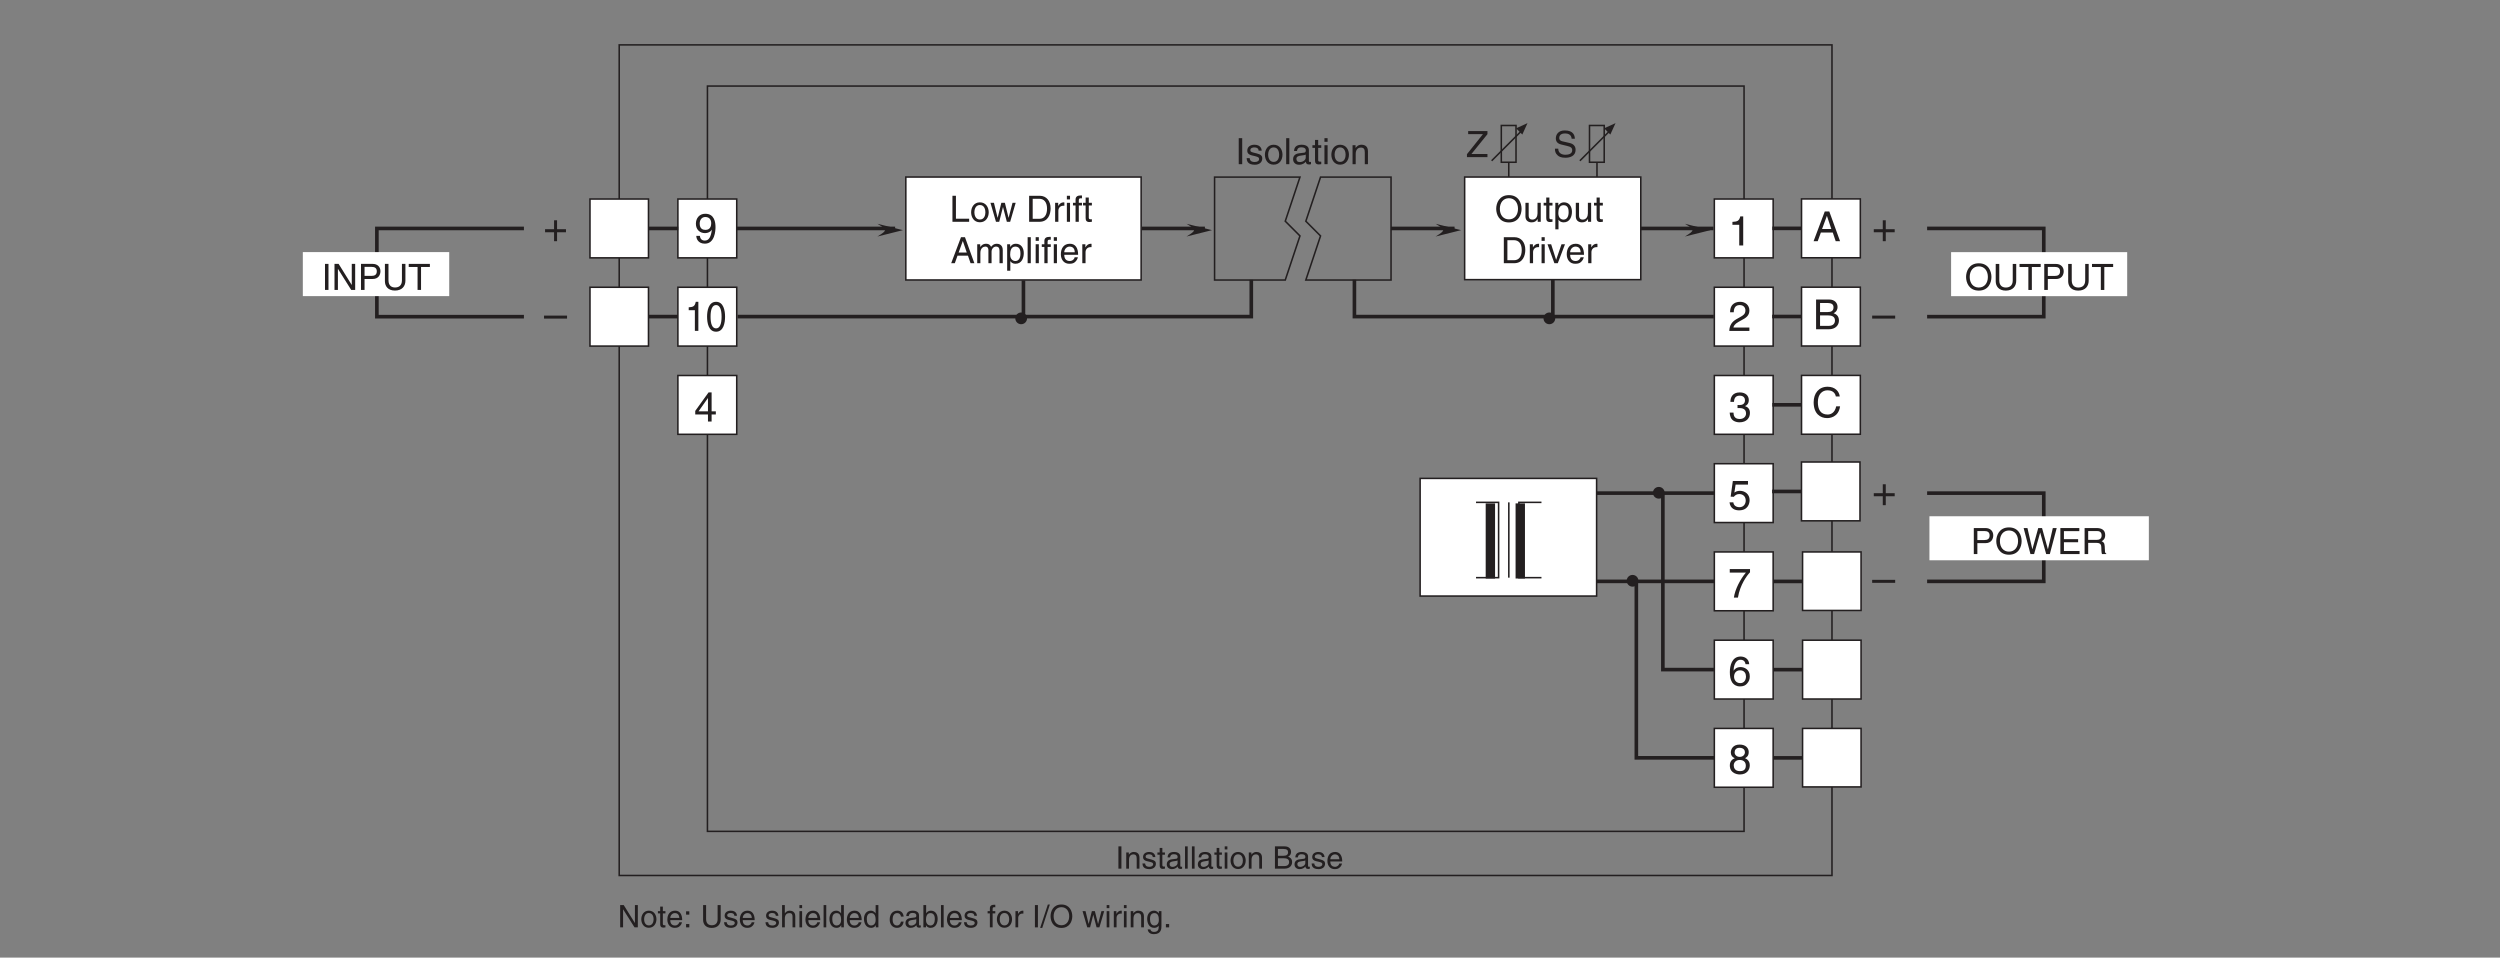<?xml version="1.0" encoding="UTF-8"?>
<svg xmlns="http://www.w3.org/2000/svg" xmlns:xlink="http://www.w3.org/1999/xlink" width="481.89pt" height="184.58pt" viewBox="0 0 481.89 184.58" version="1.2">
<rect x="0" y="0" width="481.89" height="184.58" fill="#808080" stroke="none"/>
<defs>
<g>
<symbol overflow="visible" id="glyph0-0">
<path style="stroke:none;" d="M 0 0 L 3.5 0 L 3.5 -4.891 L 0 -4.891 Z M 1.75 -2.766 L 0.562 -4.547 L 2.938 -4.547 Z M 1.953 -2.438 L 3.141 -4.219 L 3.141 -0.656 Z M 0.562 -0.344 L 1.75 -2.125 L 2.938 -0.344 Z M 0.344 -4.219 L 1.531 -2.438 L 0.344 -0.656 Z M 0.344 -4.219 "/>
</symbol>
<symbol overflow="visible" id="glyph0-1">
<path style="stroke:none;" d="M 4.188 -3.547 C 4.156 -4.094 3.984 -5.141 2.234 -5.141 C 1.016 -5.141 0.516 -4.375 0.516 -3.594 C 0.516 -2.719 1.25 -2.5 1.578 -2.422 L 2.609 -2.172 C 3.422 -1.984 3.672 -1.812 3.672 -1.297 C 3.672 -0.578 2.844 -0.453 2.359 -0.453 C 1.719 -0.453 0.984 -0.719 0.984 -1.625 L 0.344 -1.625 C 0.344 -1.156 0.422 -0.734 0.859 -0.344 C 1.078 -0.141 1.438 0.125 2.375 0.125 C 3.234 0.125 4.328 -0.203 4.328 -1.391 C 4.328 -2.172 3.844 -2.562 3.188 -2.719 L 1.766 -3.047 C 1.469 -3.125 1.172 -3.266 1.172 -3.688 C 1.172 -4.453 1.891 -4.562 2.312 -4.562 C 2.875 -4.562 3.516 -4.328 3.562 -3.547 Z M 4.188 -3.547 "/>
</symbol>
<symbol overflow="visible" id="glyph0-2">
<path style="stroke:none;" d="M 4.109 -0.594 L 1.016 -0.594 L 4.109 -4.422 L 4.109 -5.016 L 0.391 -5.016 L 0.391 -4.422 L 3.234 -4.422 L 0.156 -0.562 L 0.156 0 L 4.109 0 Z M 4.109 -0.594 "/>
</symbol>
<symbol overflow="visible" id="glyph0-3">
<path style="stroke:none;" d="M 1.203 -5.016 L 0.531 -5.016 L 0.531 0 L 3.75 0 L 3.75 -0.594 L 1.203 -0.594 Z M 1.203 -5.016 "/>
</symbol>
<symbol overflow="visible" id="glyph0-4">
<path style="stroke:none;" d="M 0.25 -1.828 C 0.25 -0.891 0.781 0.094 1.938 0.094 C 3.109 0.094 3.641 -0.891 3.641 -1.828 C 3.641 -2.766 3.109 -3.75 1.938 -3.75 C 0.781 -3.75 0.25 -2.766 0.25 -1.828 Z M 0.875 -1.828 C 0.875 -2.312 1.062 -3.234 1.938 -3.234 C 2.828 -3.234 3 -2.312 3 -1.828 C 3 -1.344 2.828 -0.438 1.938 -0.438 C 1.062 -0.438 0.875 -1.344 0.875 -1.828 Z M 0.875 -1.828 "/>
</symbol>
<symbol overflow="visible" id="glyph0-5">
<path style="stroke:none;" d="M 2.5 -2.828 L 2.516 -2.828 L 3.25 0 L 3.891 0 L 4.953 -3.656 L 4.344 -3.656 L 3.594 -0.781 L 3.578 -0.781 L 2.875 -3.656 L 2.188 -3.656 L 1.484 -0.781 L 1.469 -0.781 L 0.766 -3.656 L 0.094 -3.656 L 1.156 0 L 1.781 0 Z M 2.5 -2.828 "/>
</symbol>
<symbol overflow="visible" id="glyph0-6">
<path style="stroke:none;" d=""/>
</symbol>
<symbol overflow="visible" id="glyph0-7">
<path style="stroke:none;" d="M 0.562 0 L 2.562 0 C 4.219 0 4.703 -1.453 4.703 -2.578 C 4.703 -4.016 3.906 -5.016 2.594 -5.016 L 0.562 -5.016 Z M 1.25 -4.438 L 2.5 -4.438 C 3.422 -4.438 4.016 -3.797 4.016 -2.531 C 4.016 -1.266 3.438 -0.578 2.562 -0.578 L 1.25 -0.578 Z M 1.25 -4.438 "/>
</symbol>
<symbol overflow="visible" id="glyph0-8">
<path style="stroke:none;" d="M 1.156 -2.125 C 1.156 -2.656 1.516 -3.094 2.094 -3.094 L 2.312 -3.094 L 2.312 -3.734 C 2.266 -3.75 2.234 -3.75 2.156 -3.75 C 1.703 -3.75 1.375 -3.469 1.125 -3.047 L 1.125 -3.656 L 0.531 -3.656 L 0.531 0 L 1.156 0 Z M 1.156 -2.125 "/>
</symbol>
<symbol overflow="visible" id="glyph0-9">
<path style="stroke:none;" d="M 1.078 -3.656 L 0.469 -3.656 L 0.469 0 L 1.078 0 Z M 1.078 -4.312 L 1.078 -5.016 L 0.469 -5.016 L 0.469 -4.312 Z M 1.078 -4.312 "/>
</symbol>
<symbol overflow="visible" id="glyph0-10">
<path style="stroke:none;" d="M 1.828 -3.141 L 1.828 -3.656 L 1.219 -3.656 L 1.219 -4.109 C 1.219 -4.406 1.312 -4.531 1.578 -4.531 C 1.656 -4.531 1.75 -4.531 1.828 -4.516 L 1.828 -5.078 C 1.734 -5.078 1.641 -5.078 1.547 -5.078 C 0.953 -5.078 0.594 -4.828 0.594 -4.281 L 0.594 -3.656 L 0.094 -3.656 L 0.094 -3.141 L 0.594 -3.141 L 0.594 0 L 1.219 0 L 1.219 -3.141 Z M 1.828 -3.141 "/>
</symbol>
<symbol overflow="visible" id="glyph0-11">
<path style="stroke:none;" d="M 1.797 -3.141 L 1.797 -3.656 L 1.203 -3.656 L 1.203 -4.672 L 0.594 -4.672 L 0.594 -3.656 L 0.094 -3.656 L 0.094 -3.141 L 0.594 -3.141 L 0.594 -0.734 C 0.594 -0.297 0.719 0.047 1.328 0.047 C 1.391 0.047 1.578 0.016 1.797 0 L 1.797 -0.484 L 1.578 -0.484 C 1.453 -0.484 1.203 -0.484 1.203 -0.766 L 1.203 -3.141 Z M 1.797 -3.141 "/>
</symbol>
<symbol overflow="visible" id="glyph0-12">
<path style="stroke:none;" d="M 3.328 -1.453 L 3.828 0 L 4.562 0 L 2.75 -5.016 L 1.984 -5.016 L 0.094 0 L 0.797 0 L 1.312 -1.453 Z M 1.531 -2.062 L 2.328 -4.266 L 2.344 -4.266 L 3.094 -2.062 Z M 1.531 -2.062 "/>
</symbol>
<symbol overflow="visible" id="glyph0-13">
<path style="stroke:none;" d="M 0.453 0 L 1.062 0 L 1.062 -1.984 C 1.062 -2.984 1.688 -3.203 2.031 -3.203 C 2.484 -3.203 2.609 -2.828 2.609 -2.531 L 2.609 0 L 3.219 0 L 3.219 -2.234 C 3.219 -2.719 3.562 -3.203 4.078 -3.203 C 4.609 -3.203 4.75 -2.859 4.75 -2.359 L 4.75 0 L 5.375 0 L 5.375 -2.531 C 5.375 -3.562 4.625 -3.75 4.234 -3.75 C 3.672 -3.75 3.422 -3.5 3.125 -3.156 C 3.016 -3.359 2.812 -3.75 2.156 -3.75 C 1.5 -3.75 1.188 -3.328 1.047 -3.141 L 1.031 -3.141 L 1.031 -3.656 L 0.453 -3.656 Z M 0.453 0 "/>
</symbol>
<symbol overflow="visible" id="glyph0-14">
<path style="stroke:none;" d="M 0.984 -1.656 C 0.984 -2.25 1.094 -3.203 1.984 -3.203 C 2.922 -3.203 2.969 -2.312 2.969 -1.844 C 2.969 -1.031 2.656 -0.422 1.984 -0.422 C 1.594 -0.422 0.984 -0.688 0.984 -1.656 Z M 0.406 1.453 L 1.016 1.453 L 1.016 -0.391 L 1.031 -0.391 C 1.188 -0.125 1.516 0.109 2 0.109 C 3.25 0.109 3.609 -1.062 3.609 -1.938 C 3.609 -2.969 3.062 -3.75 2.094 -3.75 C 1.422 -3.75 1.141 -3.344 1 -3.141 L 0.984 -3.141 L 0.984 -3.656 L 0.406 -3.656 Z M 0.406 1.453 "/>
</symbol>
<symbol overflow="visible" id="glyph0-15">
<path style="stroke:none;" d="M 1.078 -5.016 L 0.469 -5.016 L 0.469 0 L 1.078 0 Z M 1.078 -5.016 "/>
</symbol>
<symbol overflow="visible" id="glyph0-16">
<path style="stroke:none;" d="M 2.938 -1.141 C 2.922 -0.875 2.578 -0.422 2 -0.422 C 1.297 -0.422 0.938 -0.859 0.938 -1.625 L 3.609 -1.625 C 3.609 -2.922 3.094 -3.75 2.031 -3.75 C 0.828 -3.75 0.281 -2.859 0.281 -1.719 C 0.281 -0.672 0.891 0.109 1.906 0.109 C 2.5 0.109 2.734 -0.031 2.906 -0.141 C 3.359 -0.453 3.531 -0.969 3.562 -1.141 Z M 0.938 -2.109 C 0.938 -2.688 1.391 -3.203 1.953 -3.203 C 2.703 -3.203 2.938 -2.688 2.969 -2.109 Z M 0.938 -2.109 "/>
</symbol>
<symbol overflow="visible" id="glyph0-17">
<path style="stroke:none;" d="M 1.312 -5.016 L 0.641 -5.016 L 0.641 0 L 1.312 0 Z M 1.312 -5.016 "/>
</symbol>
<symbol overflow="visible" id="glyph0-18">
<path style="stroke:none;" d="M 3.859 -0.969 L 3.844 -0.969 L 1.328 -5.016 L 0.531 -5.016 L 0.531 0 L 1.188 0 L 1.188 -4.047 L 1.203 -4.047 L 3.75 0 L 4.516 0 L 4.516 -5.016 L 3.859 -5.016 Z M 3.859 -0.969 "/>
</symbol>
<symbol overflow="visible" id="glyph0-19">
<path style="stroke:none;" d="M 1.281 -4.438 L 2.656 -4.438 C 3.219 -4.438 3.641 -4.234 3.641 -3.594 C 3.641 -2.922 3.234 -2.703 2.625 -2.703 L 1.281 -2.703 Z M 1.281 -2.109 L 2.859 -2.109 C 3.953 -2.109 4.344 -2.906 4.344 -3.609 C 4.344 -4.422 3.781 -5.016 2.859 -5.016 L 0.594 -5.016 L 0.594 0 L 1.281 0 Z M 1.281 -2.109 "/>
</symbol>
<symbol overflow="visible" id="glyph0-20">
<path style="stroke:none;" d="M 3.828 -5.016 L 3.828 -1.844 C 3.828 -0.75 3.125 -0.469 2.5 -0.469 C 1.891 -0.469 1.234 -0.766 1.234 -1.859 L 1.234 -5.016 L 0.547 -5.016 L 0.547 -1.672 C 0.547 -0.734 1.125 0.125 2.484 0.125 C 3.859 0.125 4.5 -0.734 4.5 -1.766 L 4.5 -5.016 Z M 3.828 -5.016 "/>
</symbol>
<symbol overflow="visible" id="glyph0-21">
<path style="stroke:none;" d="M 0.094 -4.422 L 1.797 -4.422 L 1.797 0 L 2.469 0 L 2.469 -4.422 L 4.172 -4.422 L 4.172 -5.016 L 0.094 -5.016 Z M 0.094 -4.422 "/>
</symbol>
<symbol overflow="visible" id="glyph0-22">
<path style="stroke:none;" d="M 3.125 -2.609 C 3.125 -2.797 3.031 -3.75 1.719 -3.75 C 1 -3.75 0.344 -3.391 0.344 -2.594 C 0.344 -2.094 0.672 -1.828 1.188 -1.703 L 1.906 -1.531 C 2.422 -1.391 2.625 -1.297 2.625 -1 C 2.625 -0.594 2.234 -0.422 1.781 -0.422 C 0.922 -0.422 0.844 -0.891 0.812 -1.172 L 0.219 -1.172 C 0.25 -0.734 0.344 0.109 1.797 0.109 C 2.625 0.109 3.234 -0.344 3.234 -1.109 C 3.234 -1.594 2.969 -1.875 2.219 -2.062 L 1.594 -2.219 C 1.125 -2.344 0.938 -2.406 0.938 -2.703 C 0.938 -3.156 1.469 -3.234 1.656 -3.234 C 2.438 -3.234 2.516 -2.844 2.531 -2.609 Z M 3.125 -2.609 "/>
</symbol>
<symbol overflow="visible" id="glyph0-23">
<path style="stroke:none;" d="M 1 -2.547 C 1.047 -2.828 1.141 -3.25 1.844 -3.25 C 2.422 -3.25 2.703 -3.031 2.703 -2.656 C 2.703 -2.297 2.516 -2.234 2.375 -2.219 L 1.359 -2.094 C 0.344 -1.969 0.25 -1.25 0.25 -0.953 C 0.25 -0.328 0.719 0.109 1.391 0.109 C 2.109 0.109 2.484 -0.234 2.719 -0.484 C 2.734 -0.203 2.828 0.062 3.359 0.062 C 3.5 0.062 3.594 0.031 3.703 0 L 3.703 -0.453 C 3.625 -0.438 3.562 -0.422 3.5 -0.422 C 3.375 -0.422 3.297 -0.484 3.297 -0.641 L 3.297 -2.734 C 3.297 -3.672 2.234 -3.75 1.938 -3.75 C 1.047 -3.75 0.469 -3.422 0.438 -2.547 Z M 2.688 -1.266 C 2.688 -0.781 2.125 -0.406 1.547 -0.406 C 1.094 -0.406 0.891 -0.641 0.891 -1.047 C 0.891 -1.5 1.375 -1.594 1.672 -1.641 C 2.438 -1.734 2.578 -1.781 2.688 -1.859 Z M 2.688 -1.266 "/>
</symbol>
<symbol overflow="visible" id="glyph0-24">
<path style="stroke:none;" d="M 3.422 -2.484 C 3.422 -3.531 2.719 -3.75 2.156 -3.75 C 1.516 -3.75 1.188 -3.328 1.047 -3.141 L 1.031 -3.141 L 1.031 -3.656 L 0.453 -3.656 L 0.453 0 L 1.062 0 L 1.062 -1.984 C 1.062 -2.984 1.688 -3.203 2.031 -3.203 C 2.641 -3.203 2.812 -2.891 2.812 -2.25 L 2.812 0 L 3.422 0 Z M 3.422 -2.484 "/>
</symbol>
<symbol overflow="visible" id="glyph0-25">
<path style="stroke:none;" d="M 4.469 -2.5 C 4.469 -1.328 3.812 -0.469 2.719 -0.469 C 1.625 -0.469 0.969 -1.328 0.969 -2.5 C 0.969 -3.688 1.625 -4.547 2.719 -4.547 C 3.812 -4.547 4.469 -3.688 4.469 -2.5 Z M 5.156 -2.5 C 5.156 -3.594 4.594 -5.141 2.719 -5.141 C 0.844 -5.141 0.266 -3.594 0.266 -2.5 C 0.266 -1.422 0.844 0.125 2.719 0.125 C 4.594 0.125 5.156 -1.422 5.156 -2.5 Z M 5.156 -2.5 "/>
</symbol>
<symbol overflow="visible" id="glyph0-26">
<path style="stroke:none;" d="M 3.422 0 L 3.422 -3.656 L 2.797 -3.656 L 2.797 -1.641 C 2.797 -1.109 2.562 -0.422 1.797 -0.422 C 1.391 -0.422 1.094 -0.625 1.094 -1.234 L 1.094 -3.656 L 0.469 -3.656 L 0.469 -1.031 C 0.469 -0.156 1.125 0.109 1.656 0.109 C 2.25 0.109 2.562 -0.125 2.828 -0.547 L 2.828 0 Z M 3.422 0 "/>
</symbol>
<symbol overflow="visible" id="glyph0-27">
<path style="stroke:none;" d="M 1.734 -0.672 L 1.719 -0.672 L 0.766 -3.656 L 0.062 -3.656 L 1.391 0 L 2.047 0 L 3.438 -3.656 L 2.766 -3.656 Z M 1.734 -0.672 "/>
</symbol>
<symbol overflow="visible" id="glyph0-28">
<path style="stroke:none;" d="M 3.297 -4.156 L 4.453 0 L 5.156 0 L 6.484 -5.016 L 5.734 -5.016 L 4.797 -0.938 L 4.781 -0.938 L 3.656 -5.016 L 2.922 -5.016 L 1.797 -0.938 L 1.781 -0.938 L 0.844 -5.016 L 0.109 -5.016 L 1.422 0 L 2.125 0 Z M 3.297 -4.156 "/>
</symbol>
<symbol overflow="visible" id="glyph0-29">
<path style="stroke:none;" d="M 4.297 -0.594 L 1.281 -0.594 L 1.281 -2.281 L 4.016 -2.281 L 4.016 -2.875 L 1.281 -2.875 L 1.281 -4.422 L 4.25 -4.422 L 4.25 -5.016 L 0.594 -5.016 L 0.594 0 L 4.297 0 Z M 4.297 -0.594 "/>
</symbol>
<symbol overflow="visible" id="glyph0-30">
<path style="stroke:none;" d="M 1.297 -2.156 L 2.938 -2.156 C 3.75 -2.156 3.828 -1.672 3.828 -1.25 C 3.828 -1.062 3.844 -0.312 3.953 0 L 4.781 0 L 4.781 -0.109 C 4.562 -0.234 4.531 -0.328 4.531 -0.609 L 4.484 -1.516 C 4.453 -2.219 4.172 -2.344 3.891 -2.469 C 4.203 -2.656 4.578 -2.922 4.578 -3.672 C 4.578 -4.734 3.75 -5.016 2.938 -5.016 L 0.609 -5.016 L 0.609 0 L 1.297 0 Z M 1.297 -4.438 L 2.984 -4.438 C 3.312 -4.438 3.891 -4.375 3.891 -3.594 C 3.891 -2.859 3.359 -2.734 2.859 -2.734 L 1.297 -2.734 Z M 1.297 -4.438 "/>
</symbol>
<symbol overflow="visible" id="glyph1-0">
<path style="stroke:none;" d="M 0 0 L 4.016 0 L 4.016 -5.594 L 0 -5.594 Z M 2.016 -3.156 L 0.641 -5.188 L 3.375 -5.188 Z M 2.25 -2.797 L 3.609 -4.828 L 3.609 -0.766 Z M 0.641 -0.406 L 2.016 -2.438 L 3.375 -0.406 Z M 0.406 -4.828 L 1.766 -2.797 L 0.406 -0.766 Z M 0.406 -4.828 "/>
</symbol>
<symbol overflow="visible" id="glyph1-1">
<path style="stroke:none;" d="M 1.062 -3.594 C 1.078 -4 1.125 -4.984 2.203 -4.984 C 3.031 -4.984 3.312 -4.422 3.312 -3.969 C 3.312 -3.234 2.891 -3 2.281 -2.656 L 1.531 -2.234 C 0.781 -1.781 0.25 -1.172 0.203 0 L 4.078 0 L 4.078 -0.656 L 1 -0.656 C 1.031 -0.875 1.203 -1.312 1.969 -1.734 L 2.562 -2.062 C 3.406 -2.5 4.078 -2.938 4.078 -3.938 C 4.078 -4.984 3.281 -5.609 2.312 -5.609 C 1.688 -5.609 0.359 -5.422 0.359 -3.594 Z M 1.062 -3.594 "/>
</symbol>
<symbol overflow="visible" id="glyph1-2">
<path style="stroke:none;" d="M 4.047 -4.125 C 3.969 -5.266 3.047 -5.609 2.391 -5.609 C 0.703 -5.609 0.312 -3.844 0.312 -2.609 C 0.312 -1.875 0.406 -1.188 0.734 -0.656 C 1.141 -0.047 1.766 0.156 2.188 0.156 C 2.984 0.156 3.328 -0.062 3.625 -0.391 C 4 -0.812 4.156 -1.219 4.156 -1.797 C 4.156 -3.141 3.078 -3.578 2.391 -3.578 C 1.625 -3.578 1.234 -3.188 1.047 -2.891 L 1.031 -2.906 C 1.031 -3.5 1.266 -4.984 2.375 -4.984 C 2.984 -4.984 3.266 -4.609 3.344 -4.125 Z M 1.125 -1.719 C 1.125 -2.391 1.516 -2.953 2.281 -2.953 C 3.172 -2.953 3.422 -2.266 3.422 -1.766 C 3.422 -1 3 -0.484 2.328 -0.484 C 1.5 -0.484 1.125 -1.125 1.125 -1.719 Z M 1.125 -1.719 "/>
</symbol>
<symbol overflow="visible" id="glyph1-3">
<path style="stroke:none;" d="M 3.953 -4.172 C 3.953 -4.828 3.469 -5.609 2.203 -5.609 C 0.859 -5.609 0.5 -4.656 0.5 -4.078 C 0.5 -3.547 0.781 -3.156 1.266 -2.984 C 0.672 -2.734 0.312 -2.297 0.312 -1.609 C 0.312 -1.344 0.312 -0.734 0.891 -0.281 C 1.328 0.078 1.922 0.156 2.234 0.156 C 3.578 0.156 4.156 -0.719 4.156 -1.625 C 4.156 -2.047 3.984 -2.672 3.234 -2.984 C 3.484 -3.109 3.953 -3.359 3.953 -4.172 Z M 2.219 -2.641 C 2.875 -2.641 3.391 -2.297 3.391 -1.547 C 3.391 -0.656 2.781 -0.484 2.266 -0.484 C 1.281 -0.484 1.062 -1.156 1.062 -1.594 C 1.062 -2.109 1.422 -2.641 2.219 -2.641 Z M 2.219 -3.234 C 1.703 -3.234 1.234 -3.562 1.234 -4.109 C 1.234 -4.469 1.406 -4.984 2.172 -4.984 C 3 -4.984 3.219 -4.484 3.219 -4.141 C 3.219 -3.641 2.828 -3.234 2.219 -3.234 Z M 2.219 -3.234 "/>
</symbol>
<symbol overflow="visible" id="glyph1-4">
<path style="stroke:none;" d="M 2.891 -5.609 L 2.328 -5.609 C 2.109 -4.688 1.734 -4.609 0.812 -4.547 L 0.812 -3.984 L 2.125 -3.984 L 2.125 0 L 2.891 0 Z M 2.891 -5.609 "/>
</symbol>
<symbol overflow="visible" id="glyph1-5">
<path style="stroke:none;" d="M 1.422 -4.812 L 3.812 -4.812 L 3.812 -5.5 L 0.891 -5.5 L 0.469 -2.484 L 1.078 -2.453 C 1.344 -2.797 1.703 -2.984 2.125 -2.984 C 2.812 -2.984 3.375 -2.547 3.375 -1.734 C 3.375 -1.031 2.922 -0.453 2.188 -0.453 C 1.547 -0.453 1.062 -0.75 0.984 -1.391 L 0.25 -1.391 C 0.391 -0.141 1.344 0.156 2.078 0.156 C 3.844 0.156 4.125 -1.203 4.125 -1.828 C 4.125 -2.984 3.188 -3.609 2.266 -3.609 C 1.766 -3.609 1.422 -3.453 1.188 -3.266 Z M 1.422 -4.812 "/>
</symbol>
<symbol overflow="visible" id="glyph1-6">
<path style="stroke:none;" d="M 0.297 -4.812 L 3.406 -4.812 C 2.328 -3.547 1.297 -1.547 1.094 0 L 1.875 0 C 2.281 -2.5 3.641 -4.297 4.203 -4.875 L 4.203 -5.5 L 0.297 -5.5 Z M 0.297 -4.812 "/>
</symbol>
<symbol overflow="visible" id="glyph2-0">
<path style="stroke:none;" d="M 0 0 L 4 0 L 4 -5.594 L 0 -5.594 Z M 2 -3.156 L 0.641 -5.188 L 3.359 -5.188 Z M 2.234 -2.797 L 3.594 -4.828 L 3.594 -0.766 Z M 0.641 -0.406 L 2 -2.438 L 3.359 -0.406 Z M 0.406 -4.828 L 1.75 -2.797 L 0.406 -0.766 Z M 0.406 -4.828 "/>
</symbol>
<symbol overflow="visible" id="glyph2-1">
<path style="stroke:none;" d="M 2.094 -1.875 C 2.625 -1.875 3.172 -2.109 3.391 -2.547 L 3.406 -2.531 C 3.219 -1.078 2.812 -0.438 2.047 -0.438 C 1.484 -0.438 1.141 -0.781 1.109 -1.344 L 0.406 -1.344 C 0.406 -0.812 0.75 0.156 2.062 0.156 C 4 0.156 4.109 -2.406 4.109 -3.016 C 4.109 -3.922 3.922 -5.609 2.141 -5.609 C 0.953 -5.609 0.328 -4.703 0.328 -3.688 C 0.328 -2.578 1.062 -1.875 2.094 -1.875 Z M 2.203 -2.5 C 1.734 -2.5 1.062 -2.641 1.062 -3.719 C 1.062 -4.469 1.5 -4.984 2.141 -4.984 C 2.953 -4.984 3.281 -4.422 3.281 -3.781 C 3.281 -2.672 2.578 -2.5 2.203 -2.5 Z M 2.203 -2.5 "/>
</symbol>
<symbol overflow="visible" id="glyph2-2">
<path style="stroke:none;" d="M 1.781 -2.594 C 1.891 -2.594 2 -2.594 2.109 -2.594 C 2.594 -2.594 3.422 -2.5 3.422 -1.562 C 3.422 -0.922 2.922 -0.484 2.203 -0.484 C 1.156 -0.484 1.016 -1.188 1 -1.719 L 0.266 -1.719 C 0.312 -1.062 0.484 -0.422 1.109 -0.094 C 1.375 0.047 1.734 0.156 2.141 0.156 C 3.578 0.156 4.172 -0.734 4.172 -1.656 C 4.172 -2.406 3.781 -2.781 3.234 -2.969 L 3.234 -2.984 C 3.531 -3.078 3.953 -3.422 3.953 -4.141 C 3.953 -4.984 3.312 -5.609 2.219 -5.609 C 0.75 -5.609 0.406 -4.594 0.406 -3.781 L 1.094 -3.781 C 1.125 -4.172 1.188 -4.984 2.188 -4.984 C 3.031 -4.984 3.219 -4.438 3.219 -4.094 C 3.219 -3.391 2.703 -3.172 2.156 -3.172 C 2.031 -3.172 1.906 -3.188 1.781 -3.188 Z M 1.781 -2.594 "/>
</symbol>
<symbol overflow="visible" id="glyph2-3">
<path style="stroke:none;" d="M 4.172 -1.359 L 4.172 -1.969 L 3.359 -1.969 L 3.359 -5.609 L 2.766 -5.609 L 0.203 -2.047 L 0.203 -1.359 L 2.656 -1.359 L 2.656 0 L 3.359 0 L 3.359 -1.359 Z M 2.641 -4.516 L 2.656 -4.516 L 2.656 -1.969 L 0.844 -1.969 Z M 2.641 -4.516 "/>
</symbol>
<symbol overflow="visible" id="glyph2-4">
<path style="stroke:none;" d="M 2.047 -2.312 L 0.312 -2.312 L 0.312 -1.719 L 2.047 -1.719 L 2.047 0 L 2.625 0 L 2.625 -1.719 L 4.344 -1.719 L 4.344 -2.312 L 2.625 -2.312 L 2.625 -4.031 L 2.047 -4.031 Z M 2.047 -2.312 "/>
</symbol>
<symbol overflow="visible" id="glyph2-5">
<path style="stroke:none;" d="M 4.438 -2.5 L 0 -2.5 L 0 -1.922 L 4.438 -1.922 Z M 4.438 -2.5 "/>
</symbol>
<symbol overflow="visible" id="glyph2-6">
<path style="stroke:none;" d="M 3.812 -1.672 L 4.375 0 L 5.219 0 L 3.141 -5.734 L 2.266 -5.734 L 0.109 0 L 0.906 0 L 1.516 -1.672 Z M 1.75 -2.359 L 2.672 -4.875 L 2.688 -4.875 L 3.531 -2.359 Z M 1.75 -2.359 "/>
</symbol>
<symbol overflow="visible" id="glyph2-7">
<path style="stroke:none;" d="M 1.359 -5.062 L 2.766 -5.062 C 3.641 -5.062 3.953 -4.766 3.953 -4.234 C 3.953 -3.531 3.5 -3.312 2.766 -3.312 L 1.359 -3.312 Z M 0.594 0 L 3.062 0 C 4.328 0 5 -0.781 5 -1.688 C 5 -2.672 4.344 -2.938 3.969 -3.094 C 4.594 -3.391 4.734 -3.906 4.734 -4.281 C 4.734 -5.062 4.188 -5.734 3.109 -5.734 L 0.594 -5.734 Z M 1.359 -2.672 L 2.891 -2.672 C 3.516 -2.672 4.234 -2.516 4.234 -1.703 C 4.234 -1.062 3.828 -0.656 3.016 -0.656 L 1.359 -0.656 Z M 1.359 -2.672 "/>
</symbol>
<symbol overflow="visible" id="glyph2-8">
<path style="stroke:none;" d="M 5.375 -4.016 C 5.266 -4.969 4.5 -5.891 3.031 -5.891 C 1.359 -5.891 0.344 -4.656 0.344 -2.891 C 0.344 -0.688 1.625 0.156 2.938 0.156 C 3.359 0.156 5.125 0.062 5.438 -2.109 L 4.688 -2.109 C 4.422 -0.781 3.547 -0.531 3.047 -0.531 C 1.625 -0.531 1.156 -1.578 1.156 -2.922 C 1.156 -4.438 1.984 -5.203 3.031 -5.203 C 3.578 -5.203 4.422 -5.016 4.625 -4.016 Z M 5.375 -4.016 "/>
</symbol>
<symbol overflow="visible" id="glyph3-0">
<path style="stroke:none;" d="M 0 0 L 3.594 0 L 3.594 -5.594 L 0 -5.594 Z M 1.797 -3.156 L 0.578 -5.188 L 3.016 -5.188 Z M 2.016 -2.797 L 3.234 -4.828 L 3.234 -0.766 Z M 0.578 -0.406 L 1.797 -2.438 L 3.016 -0.406 Z M 0.359 -4.828 L 1.578 -2.797 L 0.359 -0.766 Z M 0.359 -4.828 "/>
</symbol>
<symbol overflow="visible" id="glyph3-1">
<path style="stroke:none;" d="M 2.578 -5.609 L 2.078 -5.609 C 1.891 -4.688 1.547 -4.609 0.719 -4.547 L 0.719 -3.984 L 1.906 -3.984 L 1.906 0 L 2.578 0 Z M 2.578 -5.609 "/>
</symbol>
<symbol overflow="visible" id="glyph3-2">
<path style="stroke:none;" d="M 3.062 -2.734 C 3.062 -1.328 2.719 -0.484 2 -0.484 C 1.266 -0.484 0.938 -1.328 0.938 -2.734 C 0.938 -4.141 1.266 -4.984 2 -4.984 C 2.719 -4.984 3.062 -4.141 3.062 -2.734 Z M 3.734 -2.734 C 3.734 -3.891 3.453 -5.609 2 -5.609 C 0.547 -5.609 0.266 -3.891 0.266 -2.734 C 0.266 -1.562 0.547 0.156 2 0.156 C 3.453 0.156 3.734 -1.562 3.734 -2.734 Z M 3.734 -2.734 "/>
</symbol>
<symbol overflow="visible" id="glyph4-0">
<path style="stroke:none;" d="M 0 0 L 2.984 0 L 2.984 -4.188 L 0 -4.188 Z M 1.5 -2.359 L 0.484 -3.891 L 2.516 -3.891 Z M 1.672 -2.094 L 2.688 -3.625 L 2.688 -0.562 Z M 0.484 -0.297 L 1.5 -1.828 L 2.516 -0.297 Z M 0.297 -3.625 L 1.312 -2.094 L 0.297 -0.562 Z M 0.297 -3.625 "/>
</symbol>
<symbol overflow="visible" id="glyph4-1">
<path style="stroke:none;" d="M 3.297 -0.828 L 1.141 -4.297 L 0.453 -4.297 L 0.453 0 L 1.016 0 L 1.016 -3.469 L 1.031 -3.469 L 3.219 0 L 3.859 0 L 3.859 -4.297 L 3.297 -4.297 Z M 3.297 -0.828 "/>
</symbol>
<symbol overflow="visible" id="glyph4-2">
<path style="stroke:none;" d="M 0.203 -1.562 C 0.203 -0.766 0.672 0.078 1.656 0.078 C 2.656 0.078 3.125 -0.766 3.125 -1.562 C 3.125 -2.375 2.656 -3.219 1.656 -3.219 C 0.672 -3.219 0.203 -2.375 0.203 -1.562 Z M 0.75 -1.562 C 0.75 -1.984 0.906 -2.766 1.656 -2.766 C 2.422 -2.766 2.578 -1.984 2.578 -1.562 C 2.578 -1.156 2.422 -0.375 1.656 -0.375 C 0.906 -0.375 0.75 -1.156 0.75 -1.562 Z M 0.75 -1.562 "/>
</symbol>
<symbol overflow="visible" id="glyph4-3">
<path style="stroke:none;" d="M 1.531 -2.688 L 1.531 -3.125 L 1.031 -3.125 L 1.031 -4 L 0.516 -4 L 0.516 -3.125 L 0.078 -3.125 L 0.078 -2.688 L 0.516 -2.688 L 0.516 -0.625 C 0.516 -0.25 0.625 0.047 1.141 0.047 C 1.203 0.047 1.344 0.016 1.531 0 L 1.531 -0.406 L 1.359 -0.406 C 1.25 -0.406 1.031 -0.406 1.031 -0.656 L 1.031 -2.688 Z M 1.531 -2.688 "/>
</symbol>
<symbol overflow="visible" id="glyph4-4">
<path style="stroke:none;" d="M 2.516 -0.984 C 2.5 -0.75 2.203 -0.359 1.719 -0.359 C 1.109 -0.359 0.797 -0.734 0.797 -1.391 L 3.094 -1.391 C 3.094 -2.5 2.641 -3.219 1.734 -3.219 C 0.703 -3.219 0.234 -2.453 0.234 -1.484 C 0.234 -0.578 0.766 0.094 1.641 0.094 C 2.141 0.094 2.344 -0.031 2.484 -0.125 C 2.891 -0.391 3.031 -0.828 3.047 -0.984 Z M 0.797 -1.812 C 0.797 -2.297 1.188 -2.75 1.672 -2.75 C 2.312 -2.75 2.516 -2.297 2.547 -1.812 Z M 0.797 -1.812 "/>
</symbol>
<symbol overflow="visible" id="glyph4-5">
<path style="stroke:none;" d="M 1.141 -0.641 L 0.516 -0.641 L 0.516 0 L 1.141 0 Z M 1.141 -3.094 L 0.516 -3.094 L 0.516 -2.453 L 1.141 -2.453 Z M 1.141 -3.094 "/>
</symbol>
<symbol overflow="visible" id="glyph4-6">
<path style="stroke:none;" d=""/>
</symbol>
<symbol overflow="visible" id="glyph4-7">
<path style="stroke:none;" d="M 3.266 -4.297 L 3.266 -1.578 C 3.266 -0.641 2.672 -0.406 2.141 -0.406 C 1.625 -0.406 1.047 -0.656 1.047 -1.594 L 1.047 -4.297 L 0.469 -4.297 L 0.469 -1.438 C 0.469 -0.625 0.969 0.109 2.125 0.109 C 3.297 0.109 3.859 -0.625 3.859 -1.516 L 3.859 -4.297 Z M 3.266 -4.297 "/>
</symbol>
<symbol overflow="visible" id="glyph4-8">
<path style="stroke:none;" d="M 2.672 -2.234 C 2.672 -2.391 2.594 -3.219 1.484 -3.219 C 0.859 -3.219 0.297 -2.906 0.297 -2.219 C 0.297 -1.797 0.578 -1.562 1.016 -1.453 L 1.625 -1.312 C 2.078 -1.203 2.25 -1.109 2.25 -0.859 C 2.25 -0.516 1.906 -0.359 1.531 -0.359 C 0.797 -0.359 0.719 -0.766 0.703 -1 L 0.188 -1 C 0.203 -0.625 0.297 0.094 1.531 0.094 C 2.25 0.094 2.781 -0.297 2.781 -0.953 C 2.781 -1.375 2.547 -1.609 1.891 -1.766 L 1.375 -1.906 C 0.969 -2 0.797 -2.062 0.797 -2.328 C 0.797 -2.703 1.266 -2.766 1.422 -2.766 C 2.094 -2.766 2.156 -2.438 2.172 -2.234 Z M 2.672 -2.234 "/>
</symbol>
<symbol overflow="visible" id="glyph4-9">
<path style="stroke:none;" d="M 2.938 -2.125 C 2.938 -3.016 2.328 -3.219 1.844 -3.219 C 1.344 -3.219 1.078 -2.906 0.922 -2.703 L 0.922 -4.297 L 0.391 -4.297 L 0.391 0 L 0.922 0 L 0.922 -1.703 C 0.922 -2.5 1.359 -2.75 1.797 -2.75 C 2.297 -2.75 2.406 -2.469 2.406 -2.047 L 2.406 0 L 2.938 0 Z M 2.938 -2.125 "/>
</symbol>
<symbol overflow="visible" id="glyph4-10">
<path style="stroke:none;" d="M 0.922 -3.125 L 0.406 -3.125 L 0.406 0 L 0.922 0 Z M 0.922 -3.703 L 0.922 -4.297 L 0.406 -4.297 L 0.406 -3.703 Z M 0.922 -3.703 "/>
</symbol>
<symbol overflow="visible" id="glyph4-11">
<path style="stroke:none;" d="M 0.922 -4.297 L 0.406 -4.297 L 0.406 0 L 0.922 0 Z M 0.922 -4.297 "/>
</symbol>
<symbol overflow="visible" id="glyph4-12">
<path style="stroke:none;" d="M 2.984 -4.297 L 2.453 -4.297 L 2.453 -2.688 C 2.328 -2.859 2.078 -3.219 1.516 -3.219 C 0.688 -3.219 0.203 -2.531 0.203 -1.656 C 0.203 -0.906 0.516 0.094 1.578 0.094 C 1.891 0.094 2.25 0 2.484 -0.438 L 2.484 0 L 2.984 0 Z M 0.75 -1.578 C 0.75 -1.969 0.797 -2.75 1.609 -2.75 C 2.375 -2.75 2.453 -1.922 2.453 -1.422 C 2.453 -0.594 1.938 -0.359 1.594 -0.359 C 1.016 -0.359 0.75 -0.891 0.75 -1.578 Z M 0.75 -1.578 "/>
</symbol>
<symbol overflow="visible" id="glyph4-13">
<path style="stroke:none;" d="M 2.859 -2.078 C 2.812 -2.625 2.5 -3.219 1.688 -3.219 C 0.641 -3.219 0.172 -2.453 0.172 -1.484 C 0.172 -0.578 0.703 0.094 1.578 0.094 C 2.5 0.094 2.797 -0.609 2.859 -1.109 L 2.344 -1.109 C 2.25 -0.625 1.953 -0.359 1.594 -0.359 C 0.875 -0.359 0.734 -1.031 0.734 -1.562 C 0.734 -2.125 0.953 -2.75 1.609 -2.75 C 2.047 -2.75 2.281 -2.5 2.344 -2.078 Z M 2.859 -2.078 "/>
</symbol>
<symbol overflow="visible" id="glyph4-14">
<path style="stroke:none;" d="M 0.859 -2.172 C 0.891 -2.422 0.969 -2.781 1.578 -2.781 C 2.078 -2.781 2.312 -2.609 2.312 -2.281 C 2.312 -1.969 2.156 -1.922 2.031 -1.906 L 1.172 -1.797 C 0.297 -1.688 0.219 -1.078 0.219 -0.812 C 0.219 -0.281 0.625 0.094 1.203 0.094 C 1.812 0.094 2.125 -0.203 2.328 -0.422 C 2.344 -0.172 2.422 0.062 2.891 0.062 C 3 0.062 3.078 0.031 3.172 0 L 3.172 -0.391 C 3.109 -0.375 3.047 -0.359 3 -0.359 C 2.891 -0.359 2.828 -0.406 2.828 -0.547 L 2.828 -2.344 C 2.828 -3.141 1.922 -3.219 1.656 -3.219 C 0.891 -3.219 0.391 -2.922 0.375 -2.172 Z M 2.297 -1.078 C 2.297 -0.672 1.812 -0.344 1.328 -0.344 C 0.938 -0.344 0.766 -0.547 0.766 -0.891 C 0.766 -1.281 1.172 -1.359 1.438 -1.406 C 2.078 -1.484 2.219 -1.531 2.297 -1.594 Z M 2.297 -1.078 "/>
</symbol>
<symbol overflow="visible" id="glyph4-15">
<path style="stroke:none;" d="M 0.844 0 L 0.844 -0.391 L 0.859 -0.391 C 0.969 -0.219 1.188 0.094 1.719 0.094 C 2.781 0.094 3.094 -0.906 3.094 -1.656 C 3.094 -2.531 2.625 -3.219 1.797 -3.219 C 1.422 -3.219 1.109 -3.062 0.891 -2.734 L 0.875 -2.734 L 0.875 -4.297 L 0.344 -4.297 L 0.344 0 Z M 2.547 -1.578 C 2.547 -0.891 2.281 -0.359 1.703 -0.359 C 1.375 -0.359 0.844 -0.594 0.844 -1.422 C 0.844 -1.922 0.938 -2.75 1.688 -2.75 C 2.5 -2.75 2.547 -1.969 2.547 -1.578 Z M 2.547 -1.578 "/>
</symbol>
<symbol overflow="visible" id="glyph4-16">
<path style="stroke:none;" d="M 1.562 -2.688 L 1.562 -3.125 L 1.047 -3.125 L 1.047 -3.516 C 1.047 -3.766 1.125 -3.891 1.359 -3.891 C 1.422 -3.891 1.5 -3.875 1.562 -3.875 L 1.562 -4.344 C 1.484 -4.344 1.406 -4.359 1.328 -4.359 C 0.812 -4.359 0.516 -4.141 0.516 -3.672 L 0.516 -3.125 L 0.078 -3.125 L 0.078 -2.688 L 0.516 -2.688 L 0.516 0 L 1.047 0 L 1.047 -2.688 Z M 1.562 -2.688 "/>
</symbol>
<symbol overflow="visible" id="glyph4-17">
<path style="stroke:none;" d="M 0.984 -1.812 C 0.984 -2.281 1.297 -2.656 1.797 -2.656 L 1.984 -2.656 L 1.984 -3.203 C 1.938 -3.219 1.922 -3.219 1.844 -3.219 C 1.453 -3.219 1.172 -2.969 0.969 -2.609 L 0.953 -2.609 L 0.953 -3.125 L 0.453 -3.125 L 0.453 0 L 0.984 0 Z M 0.984 -1.812 "/>
</symbol>
<symbol overflow="visible" id="glyph4-18">
<path style="stroke:none;" d="M 1.125 -4.297 L 0.547 -4.297 L 0.547 0 L 1.125 0 Z M 1.125 -4.297 "/>
</symbol>
<symbol overflow="visible" id="glyph4-19">
<path style="stroke:none;" d="M 1.766 -4.406 L 1.375 -4.406 L -0.109 0.109 L 0.297 0.109 Z M 1.766 -4.406 "/>
</symbol>
<symbol overflow="visible" id="glyph4-20">
<path style="stroke:none;" d="M 3.828 -2.141 C 3.828 -1.141 3.266 -0.406 2.328 -0.406 C 1.391 -0.406 0.828 -1.141 0.828 -2.141 C 0.828 -3.156 1.391 -3.891 2.328 -3.891 C 3.266 -3.891 3.828 -3.156 3.828 -2.141 Z M 4.422 -2.141 C 4.422 -3.078 3.938 -4.406 2.328 -4.406 C 0.719 -4.406 0.234 -3.078 0.234 -2.141 C 0.234 -1.219 0.719 0.109 2.328 0.109 C 3.938 0.109 4.422 -1.219 4.422 -2.141 Z M 4.422 -2.141 "/>
</symbol>
<symbol overflow="visible" id="glyph4-21">
<path style="stroke:none;" d="M 2.141 -2.422 L 2.156 -2.422 L 2.781 0 L 3.328 0 L 4.25 -3.125 L 3.719 -3.125 L 3.078 -0.672 L 3.062 -0.672 L 2.453 -3.125 L 1.875 -3.125 L 1.266 -0.672 L 1.25 -0.672 L 0.656 -3.125 L 0.078 -3.125 L 0.984 0 L 1.531 0 Z M 2.141 -2.422 "/>
</symbol>
<symbol overflow="visible" id="glyph4-22">
<path style="stroke:none;" d="M 2.938 -2.125 C 2.938 -3.016 2.328 -3.219 1.844 -3.219 C 1.297 -3.219 1.016 -2.859 0.891 -2.688 L 0.891 -3.125 L 0.391 -3.125 L 0.391 0 L 0.922 0 L 0.922 -1.703 C 0.922 -2.562 1.438 -2.75 1.734 -2.75 C 2.25 -2.75 2.406 -2.469 2.406 -1.922 L 2.406 0 L 2.938 0 Z M 2.938 -2.125 "/>
</symbol>
<symbol overflow="visible" id="glyph4-23">
<path style="stroke:none;" d="M 0.781 -1.578 C 0.781 -1.969 0.828 -2.75 1.641 -2.75 C 2.406 -2.75 2.484 -1.922 2.484 -1.422 C 2.484 -0.594 1.969 -0.359 1.625 -0.359 C 1.047 -0.359 0.781 -0.891 0.781 -1.578 Z M 2.984 -3.125 L 2.484 -3.125 L 2.484 -2.688 C 2.359 -2.859 2.109 -3.219 1.547 -3.219 C 0.719 -3.219 0.234 -2.531 0.234 -1.656 C 0.234 -0.906 0.547 0.094 1.609 0.094 C 2.031 0.094 2.312 -0.109 2.453 -0.328 L 2.453 -0.359 L 2.453 -0.219 C 2.453 0.156 2.484 0.875 1.562 0.875 C 1.438 0.875 0.953 0.875 0.859 0.391 L 0.328 0.391 C 0.438 1.219 1.156 1.312 1.531 1.312 C 2.984 1.312 2.984 0.188 2.984 -0.25 Z M 2.984 -3.125 "/>
</symbol>
<symbol overflow="visible" id="glyph4-24">
<path style="stroke:none;" d="M 1.141 -0.641 L 0.516 -0.641 L 0.516 0 L 1.141 0 Z M 1.141 -0.641 "/>
</symbol>
<symbol overflow="visible" id="glyph4-25">
<path style="stroke:none;" d="M 1.016 -3.797 L 2.078 -3.797 C 2.719 -3.797 2.969 -3.578 2.969 -3.172 C 2.969 -2.641 2.625 -2.484 2.078 -2.484 L 1.016 -2.484 Z M 0.438 0 L 2.297 0 C 3.25 0 3.75 -0.578 3.75 -1.266 C 3.75 -2 3.25 -2.203 2.969 -2.312 C 3.453 -2.531 3.547 -2.938 3.547 -3.219 C 3.547 -3.797 3.141 -4.297 2.328 -4.297 L 0.438 -4.297 Z M 1.016 -2 L 2.172 -2 C 2.641 -2 3.172 -1.891 3.172 -1.281 C 3.172 -0.797 2.859 -0.5 2.266 -0.5 L 1.016 -0.5 Z M 1.016 -2 "/>
</symbol>
<symbol overflow="visible" id="glyph5-0">
<path style="stroke:none;" d="M 0.719 0.953 L 6.469 0.953 L 6.469 -7.031 L 0.719 -7.031 Z M 3.594 -3.359 L 1.312 -6.625 L 5.875 -6.625 Z M 3.828 -3.031 L 6.109 -6.297 L 6.109 0.234 Z M 1.312 0.562 L 3.594 -2.703 L 5.875 0.562 Z M 1.078 -6.297 L 3.359 -3.031 L 1.078 0.234 Z M 1.078 -6.297 "/>
</symbol>
<symbol overflow="visible" id="glyph5-1">
<path style="stroke:none;" d=""/>
</symbol>
<symbol overflow="visible" id="glyph6-0">
<path style="stroke:none;" d="M 0.797 0.953 L 7.188 0.953 L 7.188 -7.031 L 0.797 -7.031 Z M 4 -3.359 L 1.453 -6.625 L 6.531 -6.625 Z M 4.25 -3.031 L 6.781 -6.297 L 6.781 0.234 Z M 1.453 0.562 L 4 -2.703 L 6.531 0.562 Z M 1.203 -6.297 L 3.734 -3.031 L 1.203 0.234 Z M 1.203 -6.297 "/>
</symbol>
<symbol overflow="visible" id="glyph6-1">
<path style="stroke:none;" d=""/>
</symbol>
</g>
</defs>
<g id="surface1">
<path style="fill:none;stroke-width:7;stroke-linecap:butt;stroke-linejoin:miter;stroke:rgb(13.73%,12.16%,12.549%);stroke-opacity:1;stroke-miterlimit:4;" d="M 2605.799 1302.379 L 2605.799 1231.358 L 3298.544 1231.358 " transform="matrix(0.1,0,0,-0.1,0.492,184.161)"/>
<path style="fill:none;stroke-width:7;stroke-linecap:butt;stroke-linejoin:miter;stroke:rgb(13.73%,12.16%,12.549%);stroke-opacity:1;stroke-miterlimit:4;" d="M 3297.878 1401.275 L 3158.069 1401.275 " transform="matrix(0.1,0,0,-0.1,0.492,184.161)"/>
<path style="fill:none;stroke-width:3;stroke-linecap:butt;stroke-linejoin:miter;stroke:rgb(13.73%,12.16%,12.549%);stroke-opacity:1;stroke-miterlimit:4;" d="M 1358.71 239.105 L 3356.84 239.105 L 3356.84 1675.726 L 1358.71 1675.726 Z M 1358.71 239.105 " transform="matrix(0.1,0,0,-0.1,0.492,184.161)"/>
<path style="fill:none;stroke-width:7;stroke-linecap:butt;stroke-linejoin:miter;stroke:rgb(13.73%,12.16%,12.549%);stroke-opacity:1;stroke-miterlimit:4;" d="M 1720.469 1401.275 L 1407.219 1401.275 " transform="matrix(0.1,0,0,-0.1,0.492,184.161)"/>
<path style=" stroke:none;fill-rule:nonzero;fill:rgb(13.73%,12.16%,12.549%);fill-opacity:1;" d="M 169.121 43.133 L 174.043 44.363 L 169.121 45.594 C 171.094 44.363 171.039 44.309 169.121 43.133 "/>
<path style="fill:none;stroke-width:7;stroke-linecap:butt;stroke-linejoin:miter;stroke:rgb(13.73%,12.16%,12.549%);stroke-opacity:1;stroke-miterlimit:4;" d="M 2317.606 1401.275 L 2196.197 1401.275 " transform="matrix(0.1,0,0,-0.1,0.492,184.161)"/>
<path style=" stroke:none;fill-rule:nonzero;fill:rgb(13.73%,12.16%,12.549%);fill-opacity:1;" d="M 228.699 43.133 L 233.621 44.363 L 228.699 45.594 C 230.672 44.363 230.617 44.309 228.699 43.133 "/>
<path style="fill:none;stroke-width:7;stroke-linecap:butt;stroke-linejoin:miter;stroke:rgb(13.73%,12.16%,12.549%);stroke-opacity:1;stroke-miterlimit:4;" d="M 1416.811 1231.358 L 2407.028 1231.358 L 2407.028 1302.222 " transform="matrix(0.1,0,0,-0.1,0.492,184.161)"/>
<path style="fill:none;stroke-width:7;stroke-linecap:butt;stroke-linejoin:miter;stroke:rgb(13.73%,12.16%,12.549%);stroke-opacity:1;stroke-miterlimit:4;" d="M 1967.827 1301.126 L 1967.827 1231.358 " transform="matrix(0.1,0,0,-0.1,0.492,184.161)"/>
<path style=" stroke:none;fill-rule:nonzero;fill:rgb(13.73%,12.16%,12.549%);fill-opacity:1;" d="M 196.836 62.496 C 197.461 62.496 197.969 61.992 197.969 61.367 C 197.969 60.742 197.461 60.234 196.836 60.234 C 196.211 60.234 195.707 60.742 195.707 61.367 C 195.707 61.992 196.211 62.496 196.836 62.496 "/>
<path style="fill:none;stroke-width:3;stroke-linecap:butt;stroke-linejoin:miter;stroke:rgb(13.73%,12.16%,12.549%);stroke-opacity:1;stroke-miterlimit:4;" d="M 3073.345 1528.517 L 3073.345 1500.367 " transform="matrix(0.1,0,0,-0.1,0.492,184.161)"/>
<g style="fill:rgb(13.73%,12.16%,12.549%);fill-opacity:1;">
  <use xlink:href="#glyph0-1" x="299.379" y="30.283"/>
</g>
<path style="fill:none;stroke-width:3;stroke-linecap:butt;stroke-linejoin:miter;stroke:rgb(13.73%,12.16%,12.549%);stroke-opacity:1;stroke-miterlimit:4;" d="M 3040.38 1531.728 L 3100.438 1591.825 " transform="matrix(0.1,0,0,-0.1,0.492,184.161)"/>
<path style=" stroke:none;fill-rule:nonzero;fill:rgb(13.73%,12.16%,12.549%);fill-opacity:1;" d="M 310.402 25.934 L 311.402 23.734 L 309.203 24.734 L 310.402 25.934 "/>
<path style="fill:none;stroke-width:3;stroke-linecap:butt;stroke-linejoin:miter;stroke:rgb(13.73%,12.16%,12.549%);stroke-opacity:1;stroke-miterlimit:4;" d="M 2903.311 1528.517 L 2903.311 1500.367 " transform="matrix(0.1,0,0,-0.1,0.492,184.161)"/>
<g style="fill:rgb(13.73%,12.16%,12.549%);fill-opacity:1;">
  <use xlink:href="#glyph0-2" x="282.607" y="30.283"/>
</g>
<path style="fill:none;stroke-width:3;stroke-linecap:butt;stroke-linejoin:miter;stroke:rgb(13.73%,12.16%,12.549%);stroke-opacity:1;stroke-miterlimit:4;" d="M 2870.306 1531.728 L 2930.364 1591.825 " transform="matrix(0.1,0,0,-0.1,0.492,184.161)"/>
<path style=" stroke:none;fill-rule:nonzero;fill:rgb(13.73%,12.16%,12.549%);fill-opacity:1;" d="M 293.438 25.934 L 294.434 23.734 L 292.234 24.734 L 293.438 25.934 "/>
<path style="fill:none;stroke-width:3;stroke-linecap:butt;stroke-linejoin:miter;stroke:rgb(13.73%,12.16%,12.549%);stroke-opacity:1;stroke-miterlimit:4;" d="M 2888.942 1528.87 L 2917.288 1528.87 L 2917.288 1599.734 L 2888.942 1599.734 Z M 2888.942 1528.87 " transform="matrix(0.1,0,0,-0.1,0.492,184.161)"/>
<path style="fill:none;stroke-width:3;stroke-linecap:butt;stroke-linejoin:miter;stroke:rgb(13.73%,12.16%,12.549%);stroke-opacity:1;stroke-miterlimit:4;" d="M 3058.937 1528.87 L 3087.283 1528.87 L 3087.283 1599.734 L 3058.937 1599.734 Z M 3058.937 1528.87 " transform="matrix(0.1,0,0,-0.1,0.492,184.161)"/>
<path style="fill-rule:nonzero;fill:rgb(100%,100%,100%);fill-opacity:1;stroke-width:3;stroke-linecap:butt;stroke-linejoin:miter;stroke:rgb(13.73%,12.16%,12.549%);stroke-opacity:1;stroke-miterlimit:4;" d="M 1741.102 1301.948 L 2194.671 1301.948 L 2194.671 1500.367 L 1741.102 1500.367 Z M 1741.102 1301.948 " transform="matrix(0.1,0,0,-0.1,0.492,184.161)"/>
<g style="fill:rgb(13.73%,12.16%,12.549%);fill-opacity:1;">
  <use xlink:href="#glyph0-3" x="183.058" y="42.752"/>
  <use xlink:href="#glyph0-4" x="186.941" y="42.752"/>
  <use xlink:href="#glyph0-5" x="190.824" y="42.752"/>
  <use xlink:href="#glyph0-6" x="195.867" y="42.752"/>
  <use xlink:href="#glyph0-7" x="197.808" y="42.752"/>
  <use xlink:href="#glyph0-8" x="202.851" y="42.752"/>
  <use xlink:href="#glyph0-9" x="205.176" y="42.752"/>
  <use xlink:href="#glyph0-10" x="206.727" y="42.752"/>
  <use xlink:href="#glyph0-11" x="208.668" y="42.752"/>
</g>
<g style="fill:rgb(13.73%,12.16%,12.549%);fill-opacity:1;">
  <use xlink:href="#glyph0-12" x="183.253" y="50.734"/>
  <use xlink:href="#glyph0-13" x="187.912" y="50.734"/>
  <use xlink:href="#glyph0-14" x="193.73" y="50.734"/>
  <use xlink:href="#glyph0-15" x="197.613" y="50.734"/>
  <use xlink:href="#glyph0-9" x="199.163" y="50.734"/>
  <use xlink:href="#glyph0-10" x="200.714" y="50.734"/>
  <use xlink:href="#glyph0-9" x="202.655" y="50.734"/>
  <use xlink:href="#glyph0-16" x="204.206" y="50.734"/>
  <use xlink:href="#glyph0-8" x="208.089" y="50.734"/>
</g>
<path style="fill-rule:nonzero;fill:rgb(100%,100%,100%);fill-opacity:1;stroke-width:3;stroke-linecap:butt;stroke-linejoin:miter;stroke:rgb(13.73%,12.16%,12.549%);stroke-opacity:1;stroke-miterlimit:4;" d="M 3299.562 1174.51 L 3412.944 1174.51 L 3412.944 1287.893 L 3299.562 1287.893 Z M 3299.562 1174.51 " transform="matrix(0.1,0,0,-0.1,0.492,184.161)"/>
<g style="fill:rgb(13.73%,12.16%,12.549%);fill-opacity:1;">
  <use xlink:href="#glyph1-1" x="333.126" y="63.786"/>
</g>
<path style="fill:none;stroke-width:7;stroke-linecap:butt;stroke-linejoin:miter;stroke:rgb(13.73%,12.16%,12.549%);stroke-opacity:1;stroke-miterlimit:4;" d="M 2798.855 1401.275 L 2676.193 1401.275 " transform="matrix(0.1,0,0,-0.1,0.492,184.161)"/>
<path style=" stroke:none;fill-rule:nonzero;fill:rgb(13.73%,12.16%,12.549%);fill-opacity:1;" d="M 276.715 43.133 L 281.637 44.363 L 276.715 45.594 C 278.688 44.363 278.633 44.309 276.715 43.133 "/>
<path style=" stroke:none;fill-rule:nonzero;fill:rgb(13.73%,12.16%,12.549%);fill-opacity:1;" d="M 324.773 43.133 L 329.695 44.363 L 324.773 45.594 C 326.746 44.363 326.691 44.309 324.773 43.133 "/>
<path style=" stroke:none;fill-rule:nonzero;fill:rgb(13.73%,12.16%,12.549%);fill-opacity:1;" d="M 298.648 62.496 C 299.273 62.496 299.781 61.992 299.781 61.367 C 299.781 60.742 299.273 60.234 298.648 60.234 C 298.023 60.234 297.52 60.742 297.52 61.367 C 297.52 61.992 298.023 62.496 298.648 62.496 "/>
<path style="fill:none;stroke-width:7;stroke-linecap:butt;stroke-linejoin:miter;stroke:rgb(13.73%,12.16%,12.549%);stroke-opacity:1;stroke-miterlimit:4;" d="M 2988.269 1302.379 L 2988.269 1231.358 " transform="matrix(0.1,0,0,-0.1,0.492,184.161)"/>
<path style="fill-rule:nonzero;fill:rgb(100%,100%,100%);fill-opacity:1;stroke-width:3;stroke-linecap:butt;stroke-linejoin:miter;stroke:rgb(13.73%,12.16%,12.549%);stroke-opacity:1;stroke-miterlimit:4;" d="M 1301.745 1344.584 L 1415.166 1344.584 L 1415.166 1457.966 L 1301.745 1457.966 Z M 1301.745 1344.584 " transform="matrix(0.1,0,0,-0.1,0.492,184.161)"/>
<g style="fill:rgb(13.73%,12.16%,12.549%);fill-opacity:1;">
  <use xlink:href="#glyph2-1" x="133.809" y="46.812"/>
</g>
<path style="fill-rule:nonzero;fill:rgb(100%,100%,100%);fill-opacity:1;stroke-width:3;stroke-linecap:butt;stroke-linejoin:miter;stroke:rgb(13.73%,12.16%,12.549%);stroke-opacity:1;stroke-miterlimit:4;" d="M 1301.745 1174.51 L 1415.166 1174.51 L 1415.166 1287.893 L 1301.745 1287.893 Z M 1301.745 1174.51 " transform="matrix(0.1,0,0,-0.1,0.492,184.161)"/>
<g style="fill:rgb(13.73%,12.16%,12.549%);fill-opacity:1;">
  <use xlink:href="#glyph3-1" x="132.034" y="63.783"/>
  <use xlink:href="#glyph3-2" x="136.028" y="63.783"/>
</g>
<path style="fill-rule:nonzero;fill:rgb(100%,100%,100%);fill-opacity:1;stroke-width:3;stroke-linecap:butt;stroke-linejoin:miter;stroke:rgb(13.73%,12.16%,12.549%);stroke-opacity:1;stroke-miterlimit:4;" d="M 3299.562 494.216 L 3412.944 494.216 L 3412.944 607.598 L 3299.562 607.598 Z M 3299.562 494.216 " transform="matrix(0.1,0,0,-0.1,0.492,184.161)"/>
<g style="fill:rgb(13.73%,12.16%,12.549%);fill-opacity:1;">
  <use xlink:href="#glyph1-2" x="333.126" y="132.158"/>
</g>
<path style="fill-rule:nonzero;fill:rgb(100%,100%,100%);fill-opacity:1;stroke-width:3;stroke-linecap:butt;stroke-linejoin:miter;stroke:rgb(13.73%,12.16%,12.549%);stroke-opacity:1;stroke-miterlimit:4;" d="M 3299.562 324.142 L 3412.944 324.142 L 3412.944 437.525 L 3299.562 437.525 Z M 3299.562 324.142 " transform="matrix(0.1,0,0,-0.1,0.492,184.161)"/>
<g style="fill:rgb(13.73%,12.16%,12.549%);fill-opacity:1;">
  <use xlink:href="#glyph1-3" x="333.126" y="149.128"/>
</g>
<path style="fill-rule:nonzero;fill:rgb(100%,100%,100%);fill-opacity:1;stroke-width:3;stroke-linecap:butt;stroke-linejoin:miter;stroke:rgb(13.73%,12.16%,12.549%);stroke-opacity:1;stroke-miterlimit:4;" d="M 3299.562 1004.437 L 3412.944 1004.437 L 3412.944 1117.819 L 3299.562 1117.819 Z M 3299.562 1004.437 " transform="matrix(0.1,0,0,-0.1,0.492,184.161)"/>
<g style="fill:rgb(13.73%,12.16%,12.549%);fill-opacity:1;">
  <use xlink:href="#glyph2-2" x="333.139" y="81.249"/>
</g>
<path style="fill-rule:nonzero;fill:rgb(100%,100%,100%);fill-opacity:1;stroke-width:3;stroke-linecap:butt;stroke-linejoin:miter;stroke:rgb(13.73%,12.16%,12.549%);stroke-opacity:1;stroke-miterlimit:4;" d="M 1301.745 1004.437 L 1415.166 1004.437 L 1415.166 1117.819 L 1301.745 1117.819 Z M 1301.745 1004.437 " transform="matrix(0.1,0,0,-0.1,0.492,184.161)"/>
<g style="fill:rgb(13.73%,12.16%,12.549%);fill-opacity:1;">
  <use xlink:href="#glyph2-3" x="133.809" y="81.252"/>
</g>
<path style=" stroke:none;fill-rule:nonzero;fill:rgb(13.73%,12.16%,12.549%);fill-opacity:1;" d="M 314.684 110.82 C 315.309 110.82 315.816 111.324 315.816 111.949 C 315.816 112.574 315.309 113.082 314.684 113.082 C 314.059 113.082 313.555 112.574 313.555 111.949 C 313.555 111.324 314.059 110.82 314.684 110.82 "/>
<path style=" stroke:none;fill-rule:nonzero;fill:rgb(13.73%,12.16%,12.549%);fill-opacity:1;" d="M 319.746 93.855 C 320.371 93.855 320.875 94.363 320.875 94.988 C 320.875 95.613 320.371 96.117 319.746 96.117 C 319.117 96.117 318.613 95.613 318.613 94.988 C 318.613 94.363 319.117 93.855 319.746 93.855 "/>
<path style="fill:none;stroke-width:7;stroke-linecap:butt;stroke-linejoin:miter;stroke:rgb(13.73%,12.16%,12.549%);stroke-opacity:1;stroke-miterlimit:4;" d="M 3149.22 720.472 L 3149.22 380.834 L 3300.188 380.834 " transform="matrix(0.1,0,0,-0.1,0.492,184.161)"/>
<path style="fill:none;stroke-width:7;stroke-linecap:butt;stroke-linejoin:miter;stroke:rgb(13.73%,12.16%,12.549%);stroke-opacity:1;stroke-miterlimit:4;" d="M 3298.779 550.907 L 3200.352 550.907 L 3200.352 890.506 " transform="matrix(0.1,0,0,-0.1,0.492,184.161)"/>
<path style="fill:none;stroke-width:7;stroke-linecap:butt;stroke-linejoin:miter;stroke:rgb(13.73%,12.16%,12.549%);stroke-opacity:1;stroke-miterlimit:4;" d="M 1004.977 1231.202 L 721.521 1231.202 L 721.521 1401.275 L 1004.977 1401.275 " transform="matrix(0.1,0,0,-0.1,0.492,184.161)"/>
<path style=" stroke:none;fill-rule:nonzero;fill:rgb(100%,100%,100%);fill-opacity:1;" d="M 58.371 57.078 L 86.59 57.078 L 86.59 48.594 L 58.371 48.594 Z M 58.371 57.078 "/>
<g style="fill:rgb(13.73%,12.16%,12.549%);fill-opacity:1;">
  <use xlink:href="#glyph0-17" x="62.004" y="55.883"/>
  <use xlink:href="#glyph0-18" x="63.946" y="55.883"/>
  <use xlink:href="#glyph0-19" x="68.989" y="55.883"/>
  <use xlink:href="#glyph0-20" x="73.647" y="55.883"/>
  <use xlink:href="#glyph0-21" x="78.69" y="55.883"/>
</g>
<g style="fill:rgb(13.73%,12.16%,12.549%);fill-opacity:1;">
  <use xlink:href="#glyph2-4" x="104.752" y="46.491"/>
</g>
<g style="fill:rgb(13.73%,12.16%,12.549%);fill-opacity:1;">
  <use xlink:href="#glyph2-5" x="104.864" y="63.335"/>
</g>
<path style="fill:none;stroke-width:3;stroke-linecap:butt;stroke-linejoin:miter;stroke:rgb(13.73%,12.16%,12.549%);stroke-opacity:1;stroke-miterlimit:4;" d="M 2540.495 1500.211 L 2512.149 1415.213 L 2540.495 1386.867 L 2512.149 1301.831 L 2676.389 1301.831 L 2676.389 1500.211 Z M 2540.495 1500.211 " transform="matrix(0.1,0,0,-0.1,0.492,184.161)"/>
<path style="fill:none;stroke-width:3;stroke-linecap:butt;stroke-linejoin:miter;stroke:rgb(13.73%,12.16%,12.549%);stroke-opacity:1;stroke-miterlimit:4;" d="M 2472.489 1301.831 L 2500.834 1386.867 L 2472.489 1415.213 L 2500.834 1500.211 L 2336.242 1500.211 L 2336.242 1301.792 Z M 2472.489 1301.831 " transform="matrix(0.1,0,0,-0.1,0.492,184.161)"/>
<g style="fill:rgb(13.73%,12.16%,12.549%);fill-opacity:1;">
  <use xlink:href="#glyph0-17" x="238.132" y="31.647"/>
  <use xlink:href="#glyph0-22" x="240.074" y="31.647"/>
  <use xlink:href="#glyph0-4" x="243.566" y="31.647"/>
  <use xlink:href="#glyph0-15" x="247.449" y="31.647"/>
  <use xlink:href="#glyph0-23" x="249" y="31.647"/>
  <use xlink:href="#glyph0-11" x="252.883" y="31.647"/>
  <use xlink:href="#glyph0-9" x="254.824" y="31.647"/>
  <use xlink:href="#glyph0-4" x="256.375" y="31.647"/>
  <use xlink:href="#glyph0-24" x="260.258" y="31.647"/>
</g>
<path style="fill-rule:nonzero;fill:rgb(100%,100%,100%);fill-opacity:1;stroke-width:3;stroke-linecap:butt;stroke-linejoin:miter;stroke:rgb(13.73%,12.16%,12.549%);stroke-opacity:1;stroke-miterlimit:4;" d="M 2818.274 1302.575 L 3157.795 1302.575 L 3157.795 1500.367 L 2818.274 1500.367 Z M 2818.274 1302.575 " transform="matrix(0.1,0,0,-0.1,0.492,184.161)"/>
<g style="fill:rgb(13.73%,12.16%,12.549%);fill-opacity:1;">
  <use xlink:href="#glyph0-25" x="288.136" y="42.753"/>
  <use xlink:href="#glyph0-26" x="293.569" y="42.753"/>
  <use xlink:href="#glyph0-11" x="297.452" y="42.753"/>
  <use xlink:href="#glyph0-14" x="299.394" y="42.753"/>
  <use xlink:href="#glyph0-26" x="303.277" y="42.753"/>
  <use xlink:href="#glyph0-11" x="307.16" y="42.753"/>
</g>
<g style="fill:rgb(13.73%,12.16%,12.549%);fill-opacity:1;">
  <use xlink:href="#glyph0-7" x="289.309" y="50.735"/>
  <use xlink:href="#glyph0-8" x="294.351" y="50.735"/>
  <use xlink:href="#glyph0-9" x="296.677" y="50.735"/>
  <use xlink:href="#glyph0-27" x="298.227" y="50.735"/>
  <use xlink:href="#glyph0-16" x="301.719" y="50.735"/>
  <use xlink:href="#glyph0-8" x="305.603" y="50.735"/>
</g>
<path style="fill-rule:nonzero;fill:rgb(100%,100%,100%);fill-opacity:1;stroke-width:3;stroke-linecap:butt;stroke-linejoin:miter;stroke:rgb(13.73%,12.16%,12.549%);stroke-opacity:1;stroke-miterlimit:4;" d="M 2732.454 692.674 L 3072.64 692.674 L 3072.64 919.478 L 2732.454 919.478 Z M 2732.454 692.674 " transform="matrix(0.1,0,0,-0.1,0.492,184.161)"/>
<path style="fill:none;stroke-width:7;stroke-linecap:butt;stroke-linejoin:miter;stroke:rgb(13.73%,12.16%,12.549%);stroke-opacity:1;stroke-miterlimit:4;" d="M 3072.64 720.981 L 3299.562 720.981 " transform="matrix(0.1,0,0,-0.1,0.492,184.161)"/>
<path style="fill:none;stroke-width:7;stroke-linecap:butt;stroke-linejoin:miter;stroke:rgb(13.73%,12.16%,12.549%);stroke-opacity:1;stroke-miterlimit:4;" d="M 3072.64 891.093 L 3299.562 891.093 " transform="matrix(0.1,0,0,-0.1,0.492,184.161)"/>
<path style=" stroke:none;fill-rule:nonzero;fill:rgb(13.73%,12.16%,12.549%);fill-opacity:1;" d="M 292.137 111.512 L 293.945 111.512 L 293.945 97.031 L 292.137 97.031 Z M 292.137 111.512 "/>
<path style=" stroke:none;fill-rule:nonzero;fill:rgb(13.73%,12.16%,12.549%);fill-opacity:1;" d="M 286.375 111.512 L 288.184 111.512 L 288.184 97.031 L 286.375 97.031 Z M 286.375 111.512 "/>
<path style="fill:none;stroke-width:3;stroke-linecap:butt;stroke-linejoin:miter;stroke:rgb(13.73%,12.16%,12.549%);stroke-opacity:1;stroke-miterlimit:4;" d="M 2903.428 728.145 L 2903.428 873.28 " transform="matrix(0.1,0,0,-0.1,0.492,184.161)"/>
<path style="fill:none;stroke-width:3;stroke-linecap:butt;stroke-linejoin:miter;stroke:rgb(13.73%,12.16%,12.549%);stroke-opacity:1;stroke-miterlimit:4;" d="M 2840.199 728.145 L 2883.735 728.145 L 2883.735 873.28 L 2840.199 873.28 " transform="matrix(0.1,0,0,-0.1,0.492,184.161)"/>
<path style="fill:none;stroke-width:3;stroke-linecap:butt;stroke-linejoin:miter;stroke:rgb(13.73%,12.16%,12.549%);stroke-opacity:1;stroke-miterlimit:4;" d="M 2966.344 728.145 L 2922.808 728.145 L 2922.808 873.28 L 2966.344 873.28 " transform="matrix(0.1,0,0,-0.1,0.492,184.161)"/>
<path style="fill-rule:nonzero;fill:rgb(100%,100%,100%);fill-opacity:1;stroke-width:3;stroke-linecap:butt;stroke-linejoin:miter;stroke:rgb(13.73%,12.16%,12.549%);stroke-opacity:1;stroke-miterlimit:4;" d="M 3299.562 1344.584 L 3412.944 1344.584 L 3412.944 1457.966 L 3299.562 1457.966 Z M 3299.562 1344.584 " transform="matrix(0.1,0,0,-0.1,0.492,184.161)"/>
<g style="fill:rgb(13.73%,12.16%,12.549%);fill-opacity:1;">
  <use xlink:href="#glyph1-4" x="333.124" y="47.315"/>
</g>
<path style="fill:none;stroke-width:7;stroke-linecap:butt;stroke-linejoin:miter;stroke:rgb(13.73%,12.16%,12.549%);stroke-opacity:1;stroke-miterlimit:4;" d="M 3709.712 1231.241 L 3934.558 1231.241 L 3934.558 1401.314 L 3709.712 1401.314 " transform="matrix(0.1,0,0,-0.1,0.492,184.161)"/>
<path style=" stroke:none;fill-rule:nonzero;fill:rgb(100%,100%,100%);fill-opacity:1;" d="M 376.086 57.086 L 410.027 57.086 L 410.027 48.602 L 376.086 48.602 Z M 376.086 57.086 "/>
<g style="fill:rgb(13.73%,12.16%,12.549%);fill-opacity:1;">
  <use xlink:href="#glyph0-25" x="378.706" y="55.892"/>
  <use xlink:href="#glyph0-20" x="384.139" y="55.892"/>
  <use xlink:href="#glyph0-21" x="389.182" y="55.892"/>
  <use xlink:href="#glyph0-19" x="393.449" y="55.892"/>
  <use xlink:href="#glyph0-20" x="398.107" y="55.892"/>
  <use xlink:href="#glyph0-21" x="403.15" y="55.892"/>
</g>
<g style="fill:rgb(13.73%,12.16%,12.549%);fill-opacity:1;">
  <use xlink:href="#glyph2-4" x="360.869" y="46.491"/>
</g>
<g style="fill:rgb(13.73%,12.16%,12.549%);fill-opacity:1;">
  <use xlink:href="#glyph2-5" x="360.869" y="63.335"/>
</g>
<path style="fill:none;stroke-width:7;stroke-linecap:butt;stroke-linejoin:miter;stroke:rgb(13.73%,12.16%,12.549%);stroke-opacity:1;stroke-miterlimit:4;" d="M 3709.712 720.981 L 3934.558 720.981 L 3934.558 891.054 L 3709.712 891.054 " transform="matrix(0.1,0,0,-0.1,0.492,184.161)"/>
<path style=" stroke:none;fill-rule:nonzero;fill:rgb(100%,100%,100%);fill-opacity:1;" d="M 371.91 107.996 L 414.203 107.996 L 414.203 99.512 L 371.91 99.512 Z M 371.91 107.996 "/>
<g style="fill:rgb(13.73%,12.16%,12.549%);fill-opacity:1;">
  <use xlink:href="#glyph0-19" x="379.868" y="106.801"/>
  <use xlink:href="#glyph0-25" x="384.526" y="106.801"/>
  <use xlink:href="#glyph0-28" x="389.96" y="106.801"/>
  <use xlink:href="#glyph0-29" x="396.553" y="106.801"/>
  <use xlink:href="#glyph0-30" x="401.211" y="106.801"/>
</g>
<path style="fill-rule:nonzero;fill:rgb(100%,100%,100%);fill-opacity:1;stroke-width:3;stroke-linecap:butt;stroke-linejoin:miter;stroke:rgb(13.73%,12.16%,12.549%);stroke-opacity:1;stroke-miterlimit:4;" d="M 3299.562 834.402 L 3412.944 834.402 L 3412.944 947.785 L 3299.562 947.785 Z M 3299.562 834.402 " transform="matrix(0.1,0,0,-0.1,0.492,184.161)"/>
<g style="fill:rgb(13.73%,12.16%,12.549%);fill-opacity:1;">
  <use xlink:href="#glyph1-5" x="333.124" y="98.217"/>
</g>
<path style="fill-rule:nonzero;fill:rgb(100%,100%,100%);fill-opacity:1;stroke-width:3;stroke-linecap:butt;stroke-linejoin:miter;stroke:rgb(13.73%,12.16%,12.549%);stroke-opacity:1;stroke-miterlimit:4;" d="M 3299.562 664.329 L 3412.944 664.329 L 3412.944 777.711 L 3299.562 777.711 Z M 3299.562 664.329 " transform="matrix(0.1,0,0,-0.1,0.492,184.161)"/>
<g style="fill:rgb(13.73%,12.16%,12.549%);fill-opacity:1;">
  <use xlink:href="#glyph1-6" x="333.124" y="115.186"/>
</g>
<g style="fill:rgb(13.73%,12.16%,12.549%);fill-opacity:1;">
  <use xlink:href="#glyph2-4" x="360.869" y="97.376"/>
</g>
<g style="fill:rgb(13.73%,12.16%,12.549%);fill-opacity:1;">
  <use xlink:href="#glyph2-5" x="360.869" y="114.269"/>
</g>
<g style="fill:rgb(13.73%,12.16%,12.549%);fill-opacity:1;">
  <use xlink:href="#glyph4-1" x="119.086" y="178.755"/>
  <use xlink:href="#glyph4-2" x="123.408" y="178.755"/>
  <use xlink:href="#glyph4-3" x="126.737" y="178.755"/>
  <use xlink:href="#glyph4-4" x="128.401" y="178.755"/>
  <use xlink:href="#glyph4-5" x="131.73" y="178.755"/>
  <use xlink:href="#glyph4-6" x="133.394" y="178.755"/>
  <use xlink:href="#glyph4-7" x="135.058" y="178.755"/>
  <use xlink:href="#glyph4-8" x="139.38" y="178.755"/>
  <use xlink:href="#glyph4-4" x="142.373" y="178.755"/>
  <use xlink:href="#glyph4-6" x="145.702" y="178.755"/>
  <use xlink:href="#glyph4-8" x="147.366" y="178.755"/>
  <use xlink:href="#glyph4-9" x="150.359" y="178.755"/>
  <use xlink:href="#glyph4-10" x="153.688" y="178.755"/>
  <use xlink:href="#glyph4-4" x="155.017" y="178.755"/>
  <use xlink:href="#glyph4-11" x="158.345" y="178.755"/>
  <use xlink:href="#glyph4-12" x="159.674" y="178.755"/>
  <use xlink:href="#glyph4-4" x="163.002" y="178.755"/>
  <use xlink:href="#glyph4-12" x="166.331" y="178.755"/>
  <use xlink:href="#glyph4-6" x="169.659" y="178.755"/>
  <use xlink:href="#glyph4-13" x="171.323" y="178.755"/>
  <use xlink:href="#glyph4-14" x="174.317" y="178.755"/>
  <use xlink:href="#glyph4-15" x="177.645" y="178.755"/>
  <use xlink:href="#glyph4-11" x="180.973" y="178.755"/>
  <use xlink:href="#glyph4-4" x="182.302" y="178.755"/>
  <use xlink:href="#glyph4-8" x="185.631" y="178.755"/>
  <use xlink:href="#glyph4-6" x="188.624" y="178.755"/>
  <use xlink:href="#glyph4-16" x="190.288" y="178.755"/>
  <use xlink:href="#glyph4-2" x="191.952" y="178.755"/>
  <use xlink:href="#glyph4-17" x="195.281" y="178.755"/>
  <use xlink:href="#glyph4-6" x="197.274" y="178.755"/>
  <use xlink:href="#glyph4-18" x="198.939" y="178.755"/>
  <use xlink:href="#glyph4-19" x="200.603" y="178.755"/>
  <use xlink:href="#glyph4-20" x="202.267" y="178.755"/>
  <use xlink:href="#glyph4-6" x="206.924" y="178.755"/>
  <use xlink:href="#glyph4-21" x="208.589" y="178.755"/>
  <use xlink:href="#glyph4-10" x="212.911" y="178.755"/>
  <use xlink:href="#glyph4-17" x="214.24" y="178.755"/>
  <use xlink:href="#glyph4-10" x="216.233" y="178.755"/>
  <use xlink:href="#glyph4-22" x="217.562" y="178.755"/>
  <use xlink:href="#glyph4-23" x="220.891" y="178.755"/>
  <use xlink:href="#glyph4-24" x="224.219" y="178.755"/>
</g>
<path style="fill:none;stroke-width:3;stroke-linecap:butt;stroke-linejoin:miter;stroke:rgb(13.73%,12.16%,12.549%);stroke-opacity:1;stroke-miterlimit:4;" d="M 1188.637 154.069 L 3526.327 154.069 L 3526.327 1755.086 L 1188.637 1755.086 Z M 1188.637 154.069 " transform="matrix(0.1,0,0,-0.1,0.492,184.161)"/>
<g style="fill:rgb(13.73%,12.16%,12.549%);fill-opacity:1;">
  <use xlink:href="#glyph4-18" x="215.035" y="167.439"/>
  <use xlink:href="#glyph4-22" x="216.699" y="167.439"/>
  <use xlink:href="#glyph4-8" x="220.028" y="167.439"/>
  <use xlink:href="#glyph4-3" x="223.021" y="167.439"/>
  <use xlink:href="#glyph4-14" x="224.685" y="167.439"/>
  <use xlink:href="#glyph4-11" x="228.013" y="167.439"/>
  <use xlink:href="#glyph4-11" x="229.342" y="167.439"/>
  <use xlink:href="#glyph4-14" x="230.671" y="167.439"/>
  <use xlink:href="#glyph4-3" x="234" y="167.439"/>
  <use xlink:href="#glyph4-10" x="235.664" y="167.439"/>
  <use xlink:href="#glyph4-2" x="236.993" y="167.439"/>
  <use xlink:href="#glyph4-22" x="240.321" y="167.439"/>
  <use xlink:href="#glyph4-6" x="243.65" y="167.439"/>
  <use xlink:href="#glyph4-25" x="245.314" y="167.439"/>
  <use xlink:href="#glyph4-14" x="249.307" y="167.439"/>
  <use xlink:href="#glyph4-8" x="252.635" y="167.439"/>
  <use xlink:href="#glyph4-4" x="255.629" y="167.439"/>
</g>
<path style="fill:none;stroke-width:7;stroke-linecap:butt;stroke-linejoin:miter;stroke:rgb(13.73%,12.16%,12.549%);stroke-opacity:1;stroke-miterlimit:4;" d="M 3468.148 1401.432 L 3411.417 1401.432 " transform="matrix(0.1,0,0,-0.1,0.492,184.161)"/>
<path style="fill:none;stroke-width:7;stroke-linecap:butt;stroke-linejoin:miter;stroke:rgb(13.73%,12.16%,12.549%);stroke-opacity:1;stroke-miterlimit:4;" d="M 3411.026 1231.515 L 3467.717 1231.515 " transform="matrix(0.1,0,0,-0.1,0.492,184.161)"/>
<path style="fill:none;stroke-width:7;stroke-linecap:butt;stroke-linejoin:miter;stroke:rgb(13.73%,12.16%,12.549%);stroke-opacity:1;stroke-miterlimit:4;" d="M 3468.148 1061.285 L 3411.417 1061.285 " transform="matrix(0.1,0,0,-0.1,0.492,184.161)"/>
<path style="fill:none;stroke-width:7;stroke-linecap:butt;stroke-linejoin:miter;stroke:rgb(13.73%,12.16%,12.549%);stroke-opacity:1;stroke-miterlimit:4;" d="M 3469.753 720.902 L 3413.062 720.902 " transform="matrix(0.1,0,0,-0.1,0.492,184.161)"/>
<path style="fill:none;stroke-width:7;stroke-linecap:butt;stroke-linejoin:miter;stroke:rgb(13.73%,12.16%,12.549%);stroke-opacity:1;stroke-miterlimit:4;" d="M 3469.753 550.829 L 3413.062 550.829 " transform="matrix(0.1,0,0,-0.1,0.492,184.161)"/>
<path style="fill-rule:nonzero;fill:rgb(100%,100%,100%);fill-opacity:1;stroke-width:3;stroke-linecap:butt;stroke-linejoin:miter;stroke:rgb(13.73%,12.16%,12.549%);stroke-opacity:1;stroke-miterlimit:4;" d="M 3467.639 1344.741 L 3580.982 1344.741 L 3580.982 1458.162 L 3467.639 1458.162 Z M 3467.639 1344.741 " transform="matrix(0.1,0,0,-0.1,0.492,184.161)"/>
<g style="fill:rgb(13.73%,12.16%,12.549%);fill-opacity:1;">
  <use xlink:href="#glyph2-6" x="349.467" y="46.497"/>
</g>
<path style="fill-rule:nonzero;fill:rgb(100%,100%,100%);fill-opacity:1;stroke-width:3;stroke-linecap:butt;stroke-linejoin:miter;stroke:rgb(13.73%,12.16%,12.549%);stroke-opacity:1;stroke-miterlimit:4;" d="M 3467.639 1174.667 L 3580.982 1174.667 L 3580.982 1288.049 L 3467.639 1288.049 Z M 3467.639 1174.667 " transform="matrix(0.1,0,0,-0.1,0.492,184.161)"/>
<g style="fill:rgb(13.73%,12.16%,12.549%);fill-opacity:1;">
  <use xlink:href="#glyph2-7" x="349.467" y="63.468"/>
</g>
<path style="fill-rule:nonzero;fill:rgb(100%,100%,100%);fill-opacity:1;stroke-width:3;stroke-linecap:butt;stroke-linejoin:miter;stroke:rgb(13.73%,12.16%,12.549%);stroke-opacity:1;stroke-miterlimit:4;" d="M 3467.639 1004.593 L 3580.982 1004.593 L 3580.982 1117.976 L 3467.639 1117.976 Z M 3467.639 1004.593 " transform="matrix(0.1,0,0,-0.1,0.492,184.161)"/>
<g style="fill:rgb(13.73%,12.16%,12.549%);fill-opacity:1;">
  <use xlink:href="#glyph2-8" x="349.248" y="80.436"/>
</g>
<path style="fill-rule:nonzero;fill:rgb(100%,100%,100%);fill-opacity:1;stroke-width:3;stroke-linecap:butt;stroke-linejoin:miter;stroke:rgb(13.73%,12.16%,12.549%);stroke-opacity:1;stroke-miterlimit:4;" d="M 3469.635 664.916 L 3582.391 664.916 L 3582.391 777.711 L 3469.635 777.711 Z M 3469.635 664.916 " transform="matrix(0.1,0,0,-0.1,0.492,184.161)"/>
<g style="fill:rgb(13.73%,12.16%,12.549%);fill-opacity:1;">
  <use xlink:href="#glyph5-1" x="348.708" y="114.785"/>
</g>
<path style="fill-rule:nonzero;fill:rgb(100%,100%,100%);fill-opacity:1;stroke-width:3;stroke-linecap:butt;stroke-linejoin:miter;stroke:rgb(13.73%,12.16%,12.549%);stroke-opacity:1;stroke-miterlimit:4;" d="M 3469.635 494.216 L 3582.391 494.216 L 3582.391 607.598 L 3469.635 607.598 Z M 3469.635 494.216 " transform="matrix(0.1,0,0,-0.1,0.492,184.161)"/>
<g style="fill:rgb(13.73%,12.16%,12.549%);fill-opacity:1;">
  <use xlink:href="#glyph5-1" x="348.708" y="131.755"/>
</g>
<path style="fill:none;stroke-width:7;stroke-linecap:butt;stroke-linejoin:miter;stroke:rgb(13.73%,12.16%,12.549%);stroke-opacity:1;stroke-miterlimit:4;" d="M 3469.753 380.755 L 3413.062 380.755 " transform="matrix(0.1,0,0,-0.1,0.492,184.161)"/>
<path style="fill:none;stroke-width:7;stroke-linecap:butt;stroke-linejoin:miter;stroke:rgb(13.73%,12.16%,12.549%);stroke-opacity:1;stroke-miterlimit:4;" d="M 3467.678 894.304 L 3410.987 894.304 " transform="matrix(0.1,0,0,-0.1,0.492,184.161)"/>
<path style="fill-rule:nonzero;fill:rgb(100%,100%,100%);fill-opacity:1;stroke-width:3;stroke-linecap:butt;stroke-linejoin:miter;stroke:rgb(13.73%,12.16%,12.549%);stroke-opacity:1;stroke-miterlimit:4;" d="M 3469.635 324.769 L 3582.391 324.769 L 3582.391 437.525 L 3469.635 437.525 Z M 3469.635 324.769 " transform="matrix(0.1,0,0,-0.1,0.492,184.161)"/>
<g style="fill:rgb(13.73%,12.16%,12.549%);fill-opacity:1;">
  <use xlink:href="#glyph5-1" x="348.708" y="148.726"/>
</g>
<path style="fill-rule:nonzero;fill:rgb(100%,100%,100%);fill-opacity:1;stroke-width:3;stroke-linecap:butt;stroke-linejoin:miter;stroke:rgb(13.73%,12.16%,12.549%);stroke-opacity:1;stroke-miterlimit:4;" d="M 3467.56 837.691 L 3580.316 837.691 L 3580.316 951.073 L 3467.56 951.073 Z M 3467.56 837.691 " transform="matrix(0.1,0,0,-0.1,0.492,184.161)"/>
<g style="fill:rgb(13.73%,12.16%,12.549%);fill-opacity:1;">
  <use xlink:href="#glyph5-1" x="348.498" y="97.476"/>
</g>
<path style="fill:none;stroke-width:7;stroke-linecap:butt;stroke-linejoin:miter;stroke:rgb(13.73%,12.16%,12.549%);stroke-opacity:1;stroke-miterlimit:4;" d="M 1302.371 1401.275 L 1245.68 1401.275 " transform="matrix(0.1,0,0,-0.1,0.492,184.161)"/>
<path style="fill:none;stroke-width:7;stroke-linecap:butt;stroke-linejoin:miter;stroke:rgb(13.73%,12.16%,12.549%);stroke-opacity:1;stroke-miterlimit:4;" d="M 1245.249 1231.358 L 1301.941 1231.358 " transform="matrix(0.1,0,0,-0.1,0.492,184.161)"/>
<path style="fill-rule:nonzero;fill:rgb(100%,100%,100%);fill-opacity:1;stroke-width:3;stroke-linecap:butt;stroke-linejoin:miter;stroke:rgb(13.73%,12.16%,12.549%);stroke-opacity:1;stroke-miterlimit:4;" d="M 1132.298 1344.584 L 1245.054 1344.584 L 1245.054 1457.966 L 1132.298 1457.966 Z M 1132.298 1344.584 " transform="matrix(0.1,0,0,-0.1,0.492,184.161)"/>
<g style="fill:rgb(13.73%,12.16%,12.549%);fill-opacity:1;">
  <use xlink:href="#glyph6-1" x="115.1" y="47.977"/>
</g>
<path style="fill-rule:nonzero;fill:rgb(100%,100%,100%);fill-opacity:1;stroke-width:3;stroke-linecap:butt;stroke-linejoin:miter;stroke:rgb(13.73%,12.16%,12.549%);stroke-opacity:1;stroke-miterlimit:4;" d="M 1132.298 1174.51 L 1245.054 1174.51 L 1245.054 1287.893 L 1132.298 1287.893 Z M 1132.298 1174.51 " transform="matrix(0.1,0,0,-0.1,0.492,184.161)"/>
<g style="fill:rgb(13.73%,12.16%,12.549%);fill-opacity:1;">
  <use xlink:href="#glyph6-1" x="115.1" y="64.945"/>
</g>
</g>
</svg>
